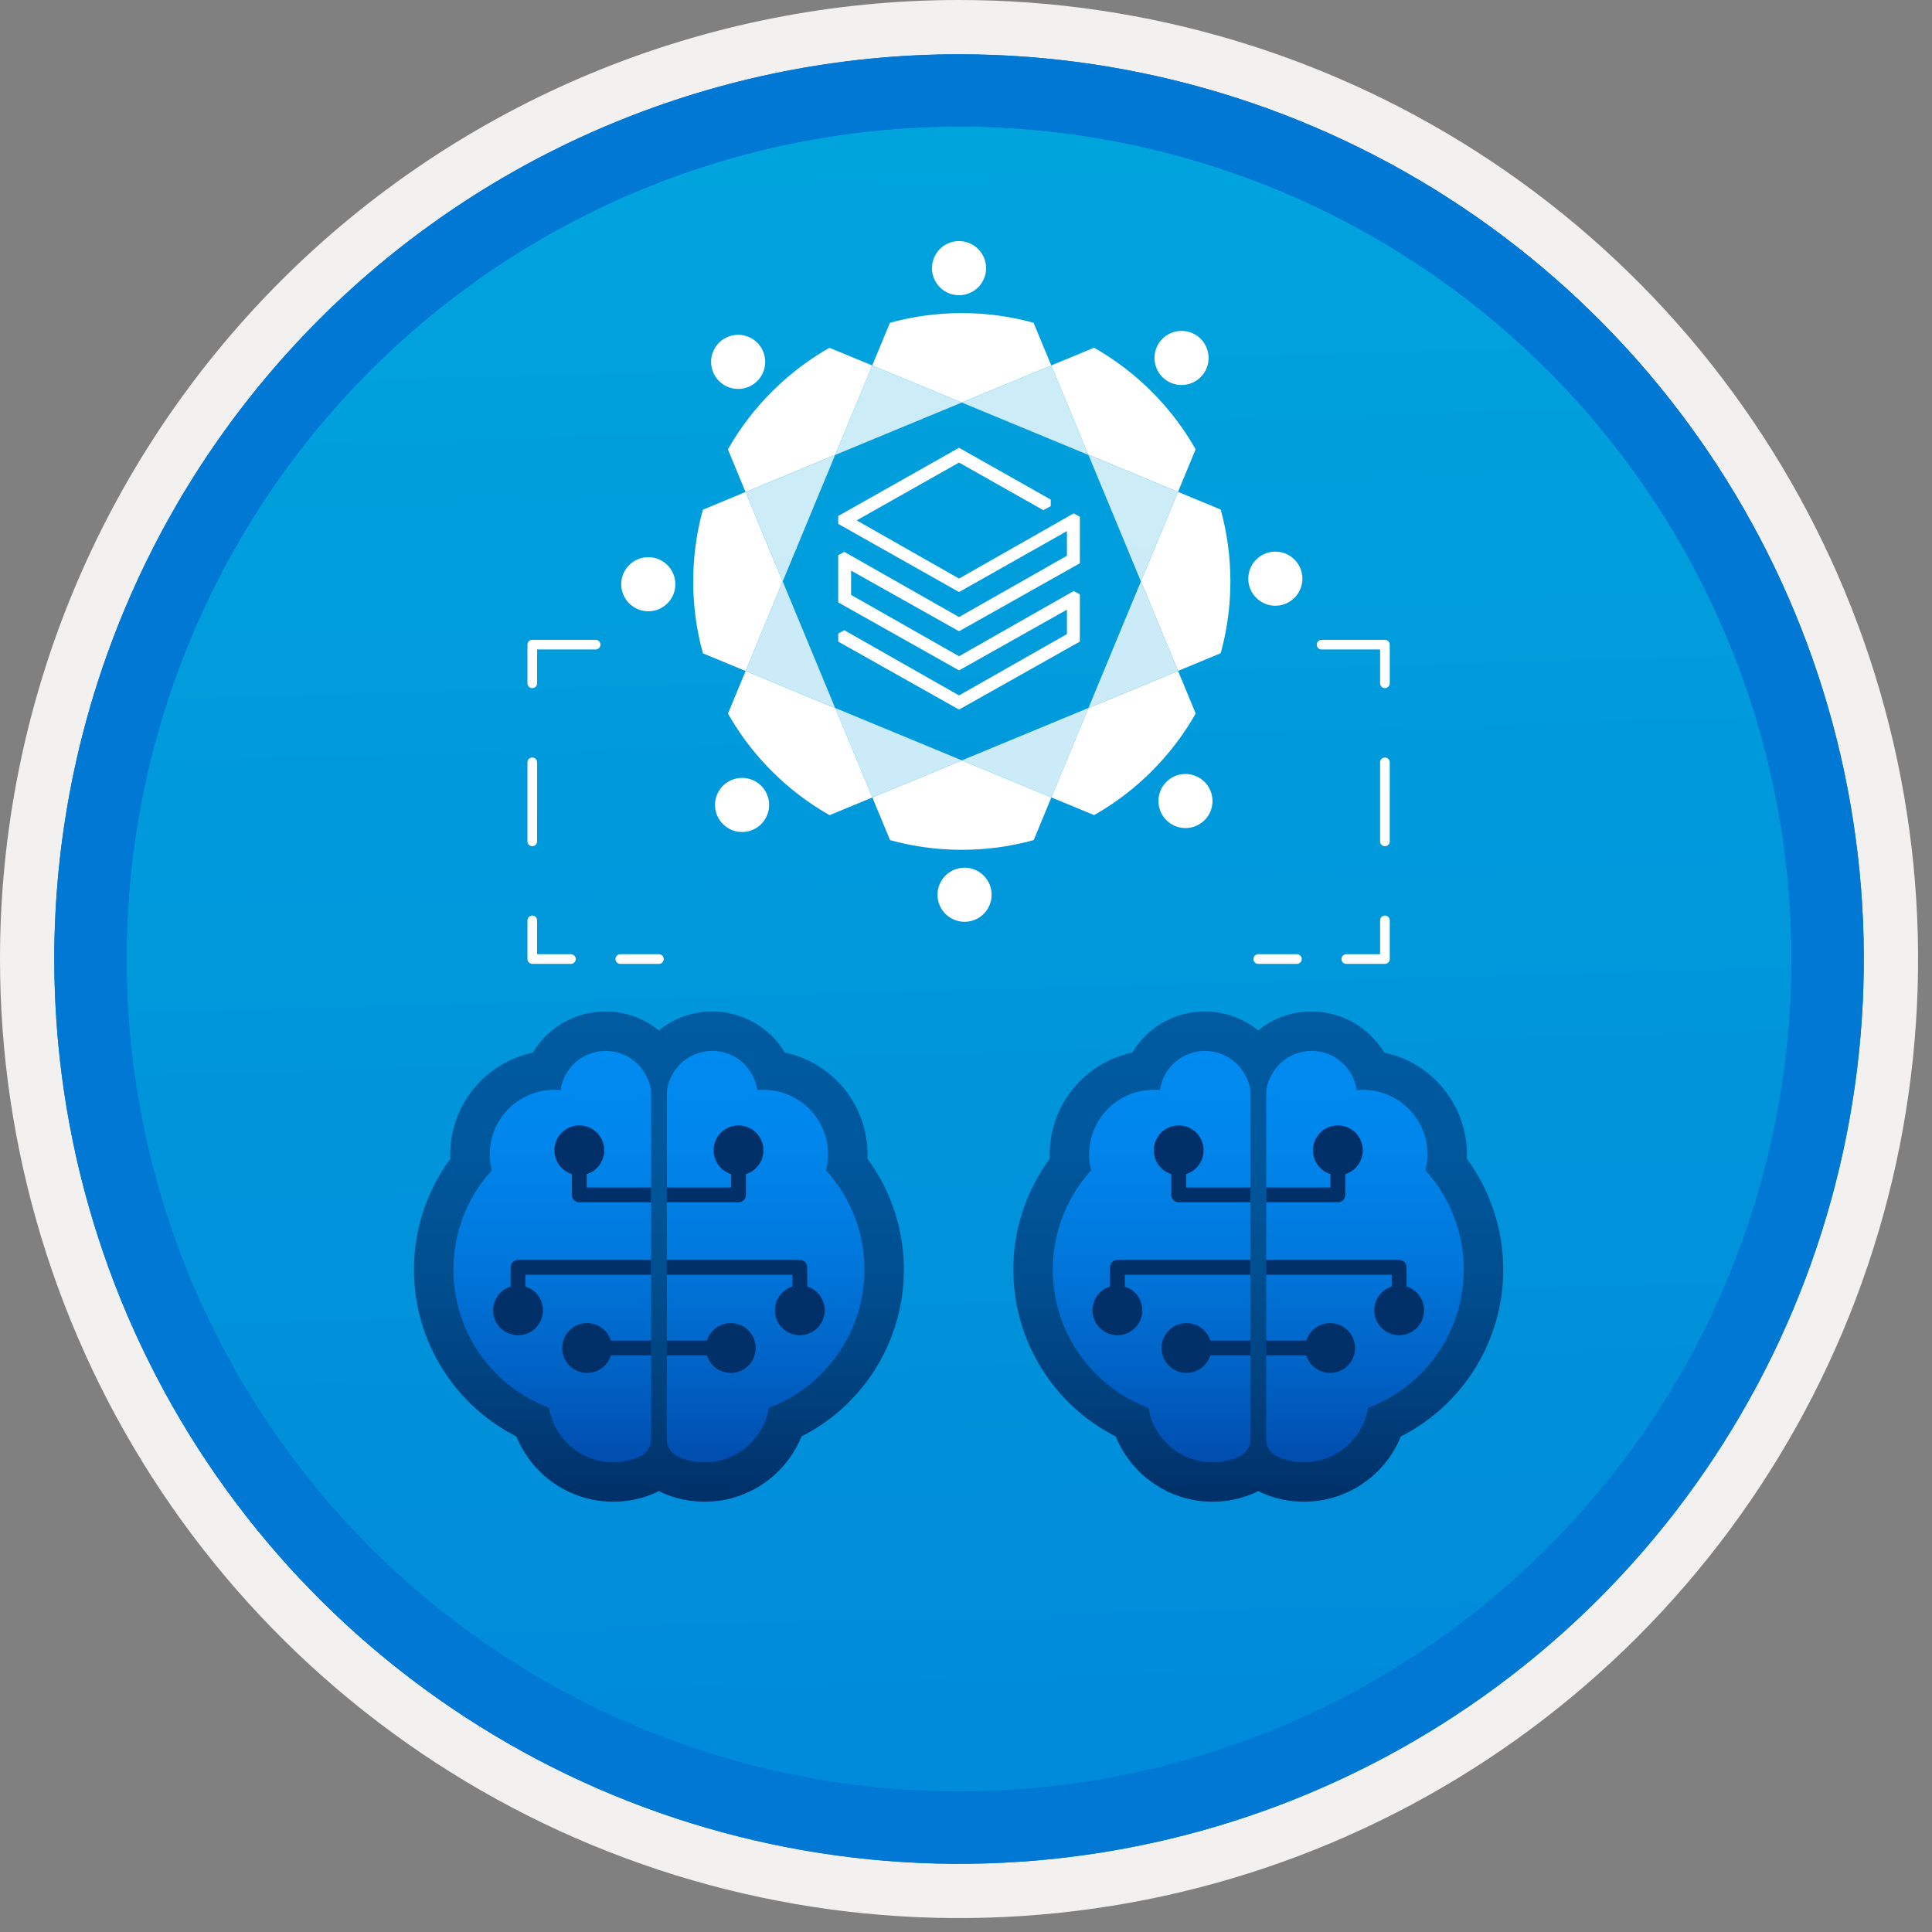 <svg width="100" height="100" viewBox="0 0 100 100" fill="none" xmlns="http://www.w3.org/2000/svg">
<rect x="0" y="0" width="100" height="100" fill="#808080" stroke="none"/>
<g clip-path="url(#clip0)">
<path d="M49.64 96.45C40.382 96.45 31.332 93.704 23.634 88.561C15.936 83.417 9.936 76.107 6.393 67.553C2.85 59 1.923 49.588 3.73 40.508C5.536 31.427 9.994 23.087 16.54 16.54C23.087 9.994 31.428 5.535 40.508 3.729C49.588 1.923 59 2.85 67.553 6.393C76.107 9.936 83.418 15.936 88.561 23.634C93.705 31.331 96.45 40.382 96.45 49.64C96.451 55.787 95.24 61.874 92.888 67.554C90.535 73.233 87.088 78.394 82.741 82.74C78.394 87.087 73.234 90.535 67.554 92.888C61.875 95.24 55.787 96.45 49.64 96.45V96.45Z" fill="url(#paint0_linear)"/>
<path fill-rule="evenodd" clip-rule="evenodd" d="M95.54 49.64C95.54 58.718 92.848 67.592 87.805 75.141C82.761 82.689 75.592 88.572 67.205 92.046C58.818 95.52 49.589 96.429 40.685 94.658C31.782 92.887 23.603 88.515 17.184 82.096C10.765 75.677 6.393 67.498 4.622 58.594C2.851 49.691 3.76 40.462 7.234 32.075C10.708 23.688 16.591 16.519 24.139 11.475C31.688 6.432 40.562 3.74 49.64 3.74C55.668 3.74 61.636 4.927 67.205 7.234C72.774 9.54 77.834 12.921 82.096 17.184C86.359 21.446 89.739 26.506 92.046 32.075C94.353 37.644 95.54 43.612 95.54 49.64V49.64ZM49.64 -0C59.458 -0 69.055 2.911 77.219 8.366C85.382 13.82 91.744 21.573 95.501 30.643C99.258 39.714 100.242 49.695 98.326 59.324C96.411 68.953 91.683 77.798 84.741 84.741C77.799 91.683 68.954 96.411 59.324 98.326C49.695 100.241 39.714 99.258 30.644 95.501C21.573 91.744 13.82 85.382 8.366 77.218C2.911 69.055 -1.61629e-06 59.458 3.61524e-07 49.64C-0.001 43.121 1.283 36.666 3.777 30.642C6.271 24.62 9.928 19.147 14.537 14.537C19.147 9.928 24.62 6.271 30.643 3.777C36.666 1.283 43.121 -0.001 49.64 -0V-0Z" fill="#F2F1F0"/>
<path fill-rule="evenodd" clip-rule="evenodd" d="M92.73 49.64C92.73 58.162 90.202 66.493 85.468 73.579C80.733 80.666 74.003 86.189 66.129 89.45C58.256 92.711 49.592 93.565 41.233 91.902C32.874 90.239 25.197 86.135 19.17 80.109C13.144 74.083 9.04 66.405 7.378 58.046C5.715 49.688 6.568 41.024 9.83 33.15C13.091 25.276 18.614 18.547 25.7 13.812C32.786 9.077 41.117 6.55 49.64 6.55C55.298 6.55 60.902 7.664 66.13 9.829C71.358 11.995 76.108 15.169 80.11 19.17C84.111 23.171 87.285 27.922 89.45 33.15C91.616 38.378 92.73 43.981 92.73 49.64ZM49.64 2.81C58.902 2.81 67.956 5.557 75.657 10.702C83.358 15.848 89.36 23.162 92.905 31.719C96.449 40.276 97.377 49.692 95.57 58.776C93.763 67.86 89.303 76.204 82.753 82.754C76.204 89.303 67.86 93.763 58.776 95.57C49.691 97.377 40.276 96.45 31.718 92.905C23.161 89.361 15.848 83.359 10.702 75.657C5.556 67.956 2.81 58.902 2.81 49.64C2.811 37.22 7.745 25.31 16.527 16.527C25.309 7.745 37.22 2.811 49.64 2.81V2.81Z" fill="#0078D4"/>
<path fill-rule="evenodd" clip-rule="evenodd" d="M92.73 49.64C92.73 58.162 90.202 66.493 85.468 73.579C80.733 80.665 74.003 86.189 66.129 89.45C58.256 92.711 49.592 93.565 41.233 91.902C32.874 90.239 25.197 86.135 19.17 80.109C13.144 74.083 9.04 66.405 7.378 58.046C5.715 49.688 6.568 41.024 9.83 33.15C13.091 25.276 18.614 18.547 25.7 13.812C32.786 9.077 41.117 6.55 49.64 6.55C55.298 6.55 60.902 7.664 66.13 9.829C71.358 11.995 76.108 15.169 80.11 19.17C84.111 23.171 87.285 27.922 89.45 33.15C91.616 38.378 92.73 43.981 92.73 49.64V49.64ZM49.64 2.81C58.902 2.81 67.956 5.556 75.657 10.702C83.358 15.848 89.36 23.162 92.905 31.719C96.449 40.276 97.377 49.692 95.57 58.776C93.763 67.86 89.303 76.204 82.753 82.754C76.204 89.303 67.86 93.763 58.776 95.57C49.691 97.377 40.276 96.45 31.718 92.905C23.161 89.361 15.848 83.358 10.702 75.657C5.556 67.956 2.81 58.902 2.81 49.64C2.811 37.22 7.745 25.309 16.527 16.527C25.309 7.745 37.22 2.811 49.64 2.81V2.81Z" fill="#0078D4"/>
<path fill-rule="evenodd" clip-rule="evenodd" d="M44.899 59.975C44.902 59.901 44.904 59.828 44.904 59.754C44.903 58.519 44.478 57.321 43.7 56.361C42.922 55.402 41.837 54.738 40.629 54.482C40.237 53.834 39.686 53.298 39.027 52.925C38.368 52.552 37.625 52.355 36.868 52.352C35.86 52.351 34.883 52.699 34.103 53.337C33.616 52.94 33.05 52.653 32.442 52.494C31.834 52.336 31.199 52.31 30.581 52.418C29.962 52.527 29.374 52.767 28.857 53.123C28.339 53.479 27.904 53.943 27.582 54.482C26.373 54.738 25.29 55.402 24.511 56.362C23.733 57.321 23.308 58.519 23.307 59.754C23.307 59.829 23.309 59.902 23.312 59.976C22.479 61.108 21.902 62.408 21.621 63.786C21.341 65.163 21.364 66.585 21.689 67.953C22.013 69.321 22.632 70.602 23.502 71.706C24.371 72.811 25.471 73.713 26.724 74.349C27.063 75.181 27.602 75.915 28.294 76.487C28.985 77.059 29.808 77.451 30.688 77.627C31.035 77.694 31.388 77.728 31.742 77.728C32.493 77.73 33.237 77.573 33.924 77.269C33.987 77.241 34.044 77.205 34.105 77.173C34.163 77.203 34.217 77.238 34.276 77.264C34.966 77.571 35.714 77.73 36.469 77.728C36.825 77.728 37.18 77.694 37.529 77.626C38.408 77.45 39.23 77.058 39.921 76.486C40.611 75.914 41.15 75.18 41.487 74.349C42.741 73.713 43.84 72.811 44.71 71.706C45.58 70.601 46.198 69.32 46.523 67.953C46.848 66.585 46.871 65.163 46.59 63.785C46.31 62.407 45.733 61.107 44.899 59.975V59.975Z" fill="url(#paint1_linear)"/>
<path fill-rule="evenodd" clip-rule="evenodd" d="M33.701 70.335V56.623C33.7 56.295 33.613 55.974 33.448 55.691C33.43 55.651 33.409 55.611 33.386 55.573V55.567C33.14 55.143 32.768 54.807 32.321 54.604C31.874 54.402 31.375 54.344 30.894 54.438C30.413 54.533 29.973 54.775 29.636 55.132C29.299 55.488 29.082 55.94 29.014 56.426C28.906 56.415 28.797 56.409 28.689 56.409C28.25 56.41 27.815 56.496 27.41 56.665C27.004 56.833 26.636 57.079 26.326 57.39C26.015 57.701 25.77 58.069 25.602 58.475C25.434 58.881 25.348 59.316 25.349 59.755C25.35 60.031 25.386 60.306 25.456 60.574C24.616 61.498 24.016 62.612 23.707 63.821C23.398 65.03 23.389 66.297 23.682 67.51C23.975 68.723 24.56 69.846 25.387 70.78C26.214 71.715 27.257 72.433 28.425 72.872C28.428 72.912 28.433 72.951 28.442 72.99C28.541 73.484 28.75 73.949 29.054 74.351C29.358 74.754 29.748 75.083 30.195 75.314C30.643 75.545 31.137 75.672 31.641 75.687C32.145 75.702 32.645 75.603 33.106 75.398C33.282 75.321 33.432 75.195 33.538 75.034C33.644 74.874 33.7 74.686 33.701 74.494L33.701 70.335Z" fill="url(#paint2_linear)"/>
<path fill-rule="evenodd" clip-rule="evenodd" d="M34.516 70.335V56.623C34.517 56.295 34.604 55.974 34.768 55.691C34.787 55.651 34.807 55.611 34.83 55.573V55.567C35.076 55.143 35.448 54.807 35.894 54.604C36.34 54.402 36.839 54.344 37.32 54.438C37.801 54.533 38.24 54.775 38.577 55.132C38.913 55.488 39.13 55.941 39.197 56.426C39.305 56.415 39.414 56.409 39.522 56.409C39.961 56.41 40.396 56.496 40.801 56.665C41.207 56.833 41.575 57.079 41.885 57.39C42.195 57.701 42.441 58.069 42.609 58.475C42.776 58.881 42.862 59.316 42.862 59.755C42.861 60.031 42.825 60.306 42.755 60.574C43.595 61.498 44.195 62.612 44.504 63.821C44.813 65.03 44.822 66.297 44.529 67.51C44.236 68.723 43.651 69.846 42.824 70.78C41.997 71.715 40.954 72.433 39.786 72.872C39.783 72.912 39.778 72.951 39.769 72.99C39.67 73.484 39.461 73.949 39.157 74.351C38.853 74.754 38.463 75.083 38.015 75.314C37.568 75.545 37.074 75.672 36.57 75.687C36.066 75.702 35.565 75.603 35.105 75.398C34.929 75.321 34.779 75.195 34.673 75.034C34.567 74.874 34.511 74.686 34.51 74.494L34.516 70.335Z" fill="url(#paint3_linear)"/>
<path d="M33.701 62.232H29.986C29.884 62.232 29.787 62.192 29.715 62.12C29.643 62.048 29.603 61.951 29.603 61.849V59.787H30.369V61.466H33.701L33.701 62.232Z" fill="#003067"/>
<path d="M27.197 67.287H26.431V65.597C26.431 65.495 26.471 65.398 26.543 65.326C26.615 65.254 26.712 65.214 26.814 65.214H33.698V65.98H27.197V67.287Z" fill="#003067"/>
<path d="M33.701 69.39H30.139V70.156H33.701V69.39Z" fill="#003067"/>
<path d="M29.986 60.83C30.698 60.83 31.276 60.252 31.276 59.54C31.276 58.828 30.698 58.251 29.986 58.251C29.274 58.251 28.697 58.828 28.697 59.54C28.697 60.252 29.274 60.83 29.986 60.83Z" fill="#003067"/>
<path d="M26.814 69.111C27.526 69.111 28.103 68.534 28.103 67.822C28.103 67.11 27.526 66.532 26.814 66.532C26.102 66.532 25.525 67.11 25.525 67.822C25.525 68.534 26.102 69.111 26.814 69.111Z" fill="#003067"/>
<path d="M30.388 71.062C31.1 71.062 31.677 70.485 31.677 69.773C31.677 69.061 31.1 68.484 30.388 68.484C29.676 68.484 29.098 69.061 29.098 69.773C29.098 70.485 29.676 71.062 30.388 71.062Z" fill="#003067"/>
<path d="M38.225 62.232H34.514L34.516 61.466H37.842V59.787H38.608V61.849C38.608 61.951 38.567 62.048 38.496 62.12C38.424 62.192 38.326 62.232 38.225 62.232V62.232Z" fill="#003067"/>
<path d="M41.78 67.287H41.015V65.98H34.514V65.214H41.398C41.499 65.214 41.596 65.254 41.668 65.326C41.74 65.398 41.78 65.495 41.781 65.597L41.78 67.287Z" fill="#003067"/>
<path d="M38.072 69.39H34.511V70.156H38.072V69.39Z" fill="#003067"/>
<path d="M38.225 60.83C38.937 60.83 39.515 60.252 39.515 59.54C39.515 58.828 38.937 58.251 38.225 58.251C37.513 58.251 36.936 58.828 36.936 59.54C36.936 60.252 37.513 60.83 38.225 60.83Z" fill="#003067"/>
<path d="M41.397 69.111C42.109 69.111 42.687 68.534 42.687 67.822C42.687 67.11 42.109 66.532 41.397 66.532C40.685 66.532 40.108 67.11 40.108 67.822C40.108 68.534 40.685 69.111 41.397 69.111Z" fill="#003067"/>
<path d="M37.824 71.062C38.536 71.062 39.113 70.485 39.113 69.773C39.113 69.061 38.536 68.484 37.824 68.484C37.112 68.484 36.535 69.061 36.535 69.773C36.535 70.485 37.112 71.062 37.824 71.062Z" fill="#003067"/>
<path fill-rule="evenodd" clip-rule="evenodd" d="M75.922 59.975C75.925 59.901 75.927 59.828 75.927 59.754C75.926 58.519 75.501 57.321 74.723 56.361C73.945 55.402 72.86 54.738 71.652 54.482C71.26 53.834 70.709 53.298 70.05 52.925C69.391 52.552 68.648 52.355 67.891 52.352C66.883 52.351 65.906 52.699 65.126 53.337C64.639 52.94 64.073 52.653 63.465 52.494C62.857 52.336 62.222 52.31 61.603 52.418C60.985 52.527 60.397 52.767 59.879 53.123C59.362 53.479 58.927 53.943 58.605 54.482C57.396 54.738 56.312 55.402 55.534 56.362C54.756 57.321 54.331 58.519 54.33 59.754C54.33 59.829 54.332 59.902 54.335 59.976C53.502 61.108 52.925 62.408 52.644 63.786C52.364 65.163 52.387 66.585 52.712 67.953C53.036 69.321 53.655 70.602 54.525 71.706C55.394 72.811 56.494 73.713 57.747 74.349C58.086 75.181 58.625 75.915 59.316 76.487C60.008 77.059 60.831 77.451 61.711 77.627C62.058 77.694 62.411 77.728 62.765 77.728C63.516 77.73 64.26 77.573 64.947 77.269C65.01 77.241 65.067 77.205 65.128 77.173C65.185 77.203 65.239 77.238 65.299 77.264C65.989 77.571 66.736 77.73 67.492 77.728C67.848 77.728 68.203 77.694 68.552 77.626C69.431 77.45 70.253 77.058 70.944 76.486C71.634 75.914 72.173 75.18 72.51 74.349C73.764 73.713 74.863 72.811 75.733 71.706C76.603 70.601 77.221 69.32 77.546 67.953C77.871 66.585 77.894 65.163 77.613 63.785C77.333 62.407 76.756 61.107 75.922 59.975H75.922Z" fill="url(#paint4_linear)"/>
<path fill-rule="evenodd" clip-rule="evenodd" d="M64.724 70.335V56.623C64.723 56.295 64.636 55.974 64.471 55.691C64.453 55.651 64.432 55.611 64.409 55.573V55.567C64.163 55.143 63.791 54.807 63.344 54.604C62.897 54.402 62.398 54.344 61.917 54.438C61.436 54.533 60.996 54.775 60.659 55.132C60.322 55.488 60.105 55.94 60.037 56.426C59.929 56.415 59.82 56.409 59.712 56.409C59.273 56.41 58.838 56.496 58.432 56.665C58.027 56.833 57.659 57.079 57.349 57.39C57.038 57.701 56.792 58.069 56.625 58.475C56.457 58.881 56.371 59.316 56.372 59.755C56.373 60.031 56.408 60.306 56.478 60.574C55.639 61.498 55.039 62.612 54.73 63.821C54.421 65.03 54.412 66.297 54.705 67.51C54.998 68.723 55.583 69.846 56.41 70.78C57.237 71.715 58.279 72.433 59.448 72.872C59.45 72.912 59.456 72.951 59.465 72.99C59.564 73.484 59.773 73.949 60.077 74.351C60.38 74.754 60.771 75.083 61.218 75.314C61.666 75.545 62.16 75.672 62.664 75.687C63.168 75.702 63.668 75.603 64.129 75.398C64.305 75.321 64.455 75.195 64.561 75.034C64.667 74.874 64.723 74.686 64.724 74.494L64.724 70.335Z" fill="url(#paint5_linear)"/>
<path fill-rule="evenodd" clip-rule="evenodd" d="M65.539 70.335V56.623C65.54 56.295 65.627 55.974 65.791 55.691C65.81 55.651 65.83 55.611 65.853 55.573V55.567C66.099 55.143 66.471 54.807 66.917 54.604C67.364 54.402 67.862 54.344 68.343 54.438C68.824 54.533 69.263 54.775 69.6 55.132C69.936 55.488 70.153 55.941 70.22 56.426C70.328 56.415 70.437 56.409 70.546 56.409C70.984 56.41 71.419 56.496 71.825 56.665C72.23 56.833 72.598 57.079 72.908 57.39C73.219 57.701 73.465 58.069 73.632 58.475C73.8 58.881 73.886 59.316 73.885 59.755C73.884 60.031 73.849 60.306 73.779 60.574C74.618 61.498 75.218 62.612 75.527 63.821C75.836 65.03 75.845 66.297 75.552 67.51C75.259 68.723 74.674 69.846 73.847 70.78C73.02 71.715 71.978 72.433 70.809 72.872C70.806 72.912 70.801 72.951 70.793 72.99C70.693 73.484 70.484 73.949 70.18 74.351C69.876 74.754 69.486 75.083 69.039 75.314C68.591 75.545 68.097 75.672 67.593 75.687C67.089 75.702 66.589 75.603 66.128 75.398C65.952 75.321 65.802 75.195 65.696 75.034C65.591 74.874 65.534 74.686 65.533 74.494L65.539 70.335Z" fill="url(#paint6_linear)"/>
<path d="M64.724 62.232H61.009C60.907 62.232 60.81 62.192 60.738 62.12C60.666 62.048 60.626 61.951 60.626 61.849V59.787H61.392V61.466H64.724L64.724 62.232Z" fill="#003067"/>
<path d="M58.22 67.287H57.454V65.597C57.454 65.495 57.495 65.398 57.566 65.326C57.638 65.254 57.735 65.214 57.837 65.214H64.721V65.98H58.22L58.22 67.287Z" fill="#003067"/>
<path d="M64.724 69.39H61.162V70.156H64.724V69.39Z" fill="#003067"/>
<path d="M61.009 60.83C61.721 60.83 62.298 60.252 62.298 59.54C62.298 58.828 61.721 58.251 61.009 58.251C60.297 58.251 59.72 58.828 59.72 59.54C59.72 60.252 60.297 60.83 61.009 60.83Z" fill="#003067"/>
<path d="M57.837 69.111C58.549 69.111 59.126 68.534 59.126 67.822C59.126 67.11 58.549 66.532 57.837 66.532C57.125 66.532 56.548 67.11 56.548 67.822C56.548 68.534 57.125 69.111 57.837 69.111Z" fill="#003067"/>
<path d="M61.411 71.062C62.123 71.062 62.7 70.485 62.7 69.773C62.7 69.061 62.123 68.484 61.411 68.484C60.699 68.484 60.121 69.061 60.121 69.773C60.121 70.485 60.699 71.062 61.411 71.062Z" fill="#003067"/>
<path d="M69.248 62.232H65.537L65.539 61.466H68.865V59.787H69.631V61.849C69.631 61.951 69.59 62.048 69.519 62.12C69.447 62.192 69.349 62.232 69.248 62.232V62.232Z" fill="#003067"/>
<path d="M72.803 67.287H72.038V65.98H65.537V65.214H72.421C72.522 65.214 72.62 65.254 72.691 65.326C72.763 65.398 72.803 65.495 72.803 65.597L72.803 67.287Z" fill="#003067"/>
<path d="M69.095 69.39H65.534V70.156H69.095V69.39Z" fill="#003067"/>
<path d="M69.248 60.83C69.96 60.83 70.538 60.252 70.538 59.54C70.538 58.828 69.96 58.251 69.248 58.251C68.536 58.251 67.959 58.828 67.959 59.54C67.959 60.252 68.536 60.83 69.248 60.83Z" fill="#003067"/>
<path d="M72.421 69.111C73.133 69.111 73.71 68.534 73.71 67.822C73.71 67.11 73.133 66.532 72.421 66.532C71.709 66.532 71.131 67.11 71.131 67.822C71.131 68.534 71.709 69.111 72.421 69.111Z" fill="#003067"/>
<path d="M68.847 71.062C69.559 71.062 70.136 70.485 70.136 69.773C70.136 69.061 69.559 68.484 68.847 68.484C68.135 68.484 67.558 69.061 67.558 69.773C67.558 70.485 68.135 71.062 68.847 71.062Z" fill="#003067"/>
<path d="M66.011 31.353C66.785 31.353 67.412 30.726 67.412 29.952C67.412 29.179 66.785 28.552 66.011 28.552C65.238 28.552 64.611 29.179 64.611 29.952C64.611 30.726 65.238 31.353 66.011 31.353Z" fill="white"/>
<path d="M63.183 26.375L60.973 25.459L59.054 30.096L59.055 30.097L59.057 30.09L60.976 34.726L63.183 33.811C63.446 32.859 63.606 31.882 63.662 30.896V30.896C63.677 30.63 63.685 30.363 63.685 30.093C63.686 28.837 63.517 27.586 63.183 26.375V26.375Z" fill="white"/>
<path d="M51.327 46.312C51.327 45.941 51.18 45.584 50.917 45.322C50.654 45.059 50.298 44.911 49.927 44.911C49.555 44.911 49.199 45.058 48.936 45.321C48.674 45.583 48.526 45.94 48.526 46.311V46.312C48.526 46.683 48.673 47.04 48.936 47.302C49.199 47.565 49.555 47.712 49.926 47.712H49.926C50.298 47.712 50.654 47.565 50.917 47.302C51.179 47.04 51.327 46.683 51.327 46.312V46.312Z" fill="white"/>
<path d="M49.792 39.357L49.788 39.355L54.545 37.386L54.547 37.386L49.786 39.356L43.232 36.644L43.233 36.648L43.233 36.647L49.784 39.358L49.777 39.361L49.78 39.362L45.153 41.277L46.068 43.484C47.02 43.747 47.997 43.907 48.983 43.963V43.963C49.248 43.978 49.516 43.986 49.786 43.986C51.042 43.987 52.292 43.818 53.503 43.484L54.419 41.274L49.789 39.358L49.792 39.357Z" fill="white"/>
<path d="M33.555 31.64C34.328 31.64 34.956 31.013 34.956 30.239C34.956 29.466 34.328 28.839 33.555 28.839C32.782 28.839 32.154 29.466 32.154 30.239C32.154 31.013 32.782 31.64 33.555 31.64Z" fill="white"/>
<path d="M40.511 30.095L40.508 30.101L38.59 25.465L36.383 26.381C36.12 27.332 35.96 28.309 35.904 29.295V29.295C35.889 29.561 35.881 29.829 35.881 30.099C35.88 31.355 36.049 32.605 36.383 33.816V33.816L38.593 34.732L40.511 30.095L40.511 30.095Z" fill="white"/>
<path d="M49.773 20.835L49.778 20.837L49.78 20.836L56.334 23.548L56.333 23.545L49.782 20.834L49.789 20.831L49.786 20.829L54.413 18.915L53.498 16.708C52.547 16.445 51.569 16.284 50.584 16.228V16.228C50.318 16.213 50.05 16.206 49.78 16.206C48.524 16.204 47.274 16.373 46.063 16.708V16.708L45.147 18.917L49.777 20.833L49.773 20.835Z" fill="white"/>
<path d="M49.639 15.28C49.823 15.28 50.005 15.244 50.175 15.173C50.345 15.103 50.5 15 50.63 14.87C50.76 14.74 50.863 14.585 50.933 14.415C51.004 14.245 51.04 14.063 51.04 13.88V13.88C51.04 13.602 50.958 13.332 50.804 13.101C50.65 12.871 50.431 12.692 50.175 12.586C49.92 12.48 49.638 12.452 49.366 12.506C49.095 12.56 48.845 12.693 48.649 12.889C48.453 13.085 48.32 13.335 48.266 13.606C48.212 13.878 48.24 14.159 48.346 14.415C48.452 14.671 48.631 14.89 48.861 15.044C49.092 15.198 49.362 15.28 49.639 15.28V15.28Z" fill="white"/>
<path d="M37.419 40.673C37.223 40.869 37.09 41.119 37.036 41.391C36.982 41.662 37.01 41.944 37.116 42.2C37.222 42.456 37.401 42.674 37.632 42.828C37.862 42.982 38.133 43.064 38.41 43.064C38.687 43.064 38.957 42.982 39.188 42.828C39.418 42.674 39.597 42.456 39.703 42.2C39.809 41.944 39.837 41.662 39.783 41.391C39.729 41.119 39.596 40.869 39.4 40.673C39.137 40.411 38.781 40.263 38.41 40.263C38.038 40.263 37.682 40.411 37.419 40.673H37.419Z" fill="white"/>
<path d="M62.35 42.451C62.612 42.188 62.759 41.832 62.759 41.461C62.759 41.09 62.611 40.734 62.349 40.472C62.086 40.209 61.73 40.062 61.359 40.061C60.988 40.061 60.632 40.208 60.369 40.471V40.471C60.107 40.733 59.96 41.089 59.96 41.461C59.96 41.832 60.108 42.188 60.37 42.45C60.633 42.713 60.989 42.86 61.36 42.86C61.731 42.861 62.087 42.713 62.35 42.451L62.35 42.451Z" fill="white"/>
<path d="M54.414 18.917L56.333 23.544L56.337 23.546L59.053 30.096L59.054 30.095L59.054 30.095L59.055 30.093L59.053 30.087L59.051 30.091L56.338 23.546L56.347 23.55L56.343 23.54L60.974 25.459L61.885 23.256C61.398 22.397 60.821 21.593 60.163 20.856V20.856C59.986 20.657 59.802 20.463 59.611 20.272C58.724 19.383 57.72 18.618 56.628 17.998L54.413 18.915L54.414 18.917L54.414 18.917Z" fill="white"/>
<path d="M56.347 36.636L56.343 36.638L56.341 36.642L54.547 37.385L56.339 36.644L54.42 41.272L54.419 41.274L56.631 42.19C57.49 41.702 58.295 41.125 59.031 40.467V40.467C59.23 40.29 59.425 40.106 59.615 39.916C60.504 39.028 61.269 38.024 61.889 36.932L60.976 34.726L56.343 36.647L56.347 36.636Z" fill="white"/>
<path d="M39.197 17.74C39.001 17.544 38.752 17.411 38.48 17.357C38.208 17.303 37.927 17.331 37.671 17.437C37.415 17.543 37.196 17.722 37.042 17.953C36.889 18.183 36.806 18.454 36.806 18.73C36.806 19.008 36.889 19.278 37.042 19.509C37.196 19.739 37.415 19.918 37.671 20.024C37.927 20.13 38.208 20.158 38.48 20.104C38.752 20.05 39.001 19.917 39.197 19.721V19.721C39.46 19.458 39.607 19.102 39.607 18.73C39.607 18.359 39.46 18.003 39.197 17.74V17.74V17.74Z" fill="white"/>
<path d="M43.219 23.555L43.224 23.553L43.225 23.55L45.017 22.807L43.227 23.548L45.146 18.92L45.147 18.917L42.935 18.002C42.076 18.489 41.272 19.066 40.535 19.724V19.724C40.336 19.901 40.142 20.085 39.951 20.276C39.062 21.163 38.297 22.167 37.677 23.26L38.59 25.466L43.223 23.545L43.219 23.555Z" fill="white"/>
<path d="M45.152 41.274L44.726 40.248L43.233 36.648L43.229 36.646L40.513 30.095L40.512 30.097L40.512 30.096L40.511 30.099L40.514 30.104L40.515 30.101L43.228 36.646L43.219 36.642L43.223 36.652L38.593 34.732L37.681 36.935C38.168 37.794 38.745 38.599 39.403 39.336V39.336C39.58 39.534 39.764 39.729 39.955 39.919C40.842 40.809 41.846 41.573 42.938 42.193V42.193L45.153 41.277L45.152 41.274L45.152 41.274Z" fill="white"/>
<path d="M62.147 19.518C62.343 19.322 62.476 19.073 62.53 18.801C62.584 18.529 62.556 18.248 62.45 17.992C62.344 17.736 62.165 17.517 61.935 17.363C61.704 17.209 61.434 17.127 61.157 17.127C60.88 17.127 60.609 17.209 60.379 17.363C60.148 17.517 59.969 17.736 59.863 17.992C59.757 18.248 59.729 18.529 59.783 18.801C59.837 19.073 59.97 19.322 60.166 19.518V19.518C60.296 19.648 60.451 19.751 60.621 19.822C60.791 19.892 60.973 19.928 61.157 19.928C61.34 19.928 61.523 19.892 61.693 19.822C61.862 19.751 62.017 19.648 62.147 19.518V19.518Z" fill="white"/>
<path d="M59.055 30.097L60.973 34.723L56.347 36.637L56.343 36.647L60.976 34.726L59.058 30.09L59.055 30.097Z" fill="white"/>
<path d="M56.347 23.55L60.97 25.463L59.053 30.087L59.055 30.093L59.054 30.095L59.055 30.097L60.973 25.459L56.343 23.54L56.347 23.55Z" fill="white"/>
<path d="M43.233 36.647L44.726 40.248L43.233 36.647Z" fill="white"/>
<path d="M49.793 39.357L49.789 39.358L54.419 41.274L54.42 41.272L49.793 39.357Z" fill="white"/>
<path d="M56.339 36.644L54.547 37.385L54.545 37.387L56.339 36.644Z" fill="white"/>
<path d="M49.777 39.361L45.152 41.274L45.153 41.277L49.78 39.362L49.777 39.361Z" fill="white"/>
<path d="M43.219 36.642L38.596 34.729L40.513 30.104L40.511 30.098L40.512 30.096V30.095L38.593 34.732L43.223 36.652L43.219 36.642Z" fill="white"/>
<path d="M40.511 30.095L38.593 25.469L43.219 23.555L43.223 23.545L38.59 25.466L40.508 30.101L40.511 30.095Z" fill="white"/>
<path d="M49.773 20.835L49.777 20.833L45.147 18.917L45.146 18.92L49.773 20.835Z" fill="white"/>
<path d="M49.789 20.831L54.414 18.917L54.413 18.915L49.786 20.829L49.789 20.831Z" fill="white"/>
<path d="M59.053 30.097V30.096L56.34 36.639H56.342L58.313 31.886L59.053 30.097Z" fill="white"/>
<path d="M49.778 20.837L45.019 22.806L45.017 22.807L49.778 20.837Z" fill="white"/>
<path d="M43.224 23.553L41.251 28.31L40.513 30.095L43.226 23.552L43.224 23.553Z" fill="white"/>
<path d="M59.053 30.097L58.313 31.886L59.055 30.097L59.054 30.098L59.053 30.097Z" fill="white"/>
<path d="M49.784 39.357L43.233 36.647L49.777 39.361L49.784 39.357Z" fill="white"/>
<path d="M49.788 39.355L49.793 39.357L54.545 37.387L49.788 39.355Z" fill="white"/>
<path d="M40.513 30.095L41.251 28.31L40.511 30.095H40.512V30.094L40.513 30.095Z" fill="white"/>
<path d="M49.789 20.831L49.782 20.834L56.333 23.545V23.544L49.789 20.831Z" fill="white"/>
<path d="M49.778 20.837L49.773 20.835L45.019 22.806L49.778 20.837Z" fill="white"/>
<path d="M40.512 30.096V30.097L40.513 30.095L40.512 30.096Z" fill="white"/>
<path d="M43.228 36.646L40.515 30.101L40.513 30.104L43.219 36.642L43.228 36.646Z" fill="white"/>
<path d="M45.146 18.92L43.227 23.548L45.146 18.92Z" fill="white"/>
<path d="M56.338 23.546L59.051 30.091L59.053 30.087L56.347 23.55L56.338 23.546Z" fill="white"/>
<path d="M56.342 36.639L56.347 36.637L58.313 31.886L56.342 36.639Z" fill="white"/>
<path d="M54.42 41.272L56.339 36.644L54.42 41.272Z" fill="white"/>
<path d="M45.152 41.274L44.726 40.248L45.152 41.274Z" fill="white"/>
<path d="M43.227 23.548L45.017 22.807L45.019 22.806L43.227 23.548Z" fill="white"/>
<path d="M56.333 23.544L54.414 18.917L56.333 23.544Z" fill="white"/>
<path d="M43.224 23.553L43.219 23.555L41.251 28.31L43.224 23.553Z" fill="white"/>
<path d="M59.054 30.095L59.053 30.096V30.097L59.054 30.095Z" fill="white"/>
<path d="M59.053 30.097L59.054 30.098L59.055 30.097L59.054 30.095L59.053 30.097Z" fill="white"/>
<path opacity="0.8" d="M56.347 36.637L60.973 34.723L59.055 30.097L58.313 31.886L56.347 36.637Z" fill="white"/>
<path opacity="0.8" d="M56.347 23.55L59.053 30.087L60.97 25.463L56.347 23.55Z" fill="white"/>
<path opacity="0.8" d="M49.793 39.357L54.42 41.272L56.339 36.644L54.545 37.387L49.793 39.357Z" fill="white"/>
<path opacity="0.8" d="M45.152 41.274L49.777 39.361L43.233 36.647L44.726 40.248L45.152 41.274Z" fill="white"/>
<path opacity="0.8" d="M38.596 34.729L43.219 36.642L40.513 30.104L38.596 34.729Z" fill="white"/>
<path d="M40.512 30.094V30.095V30.096L40.513 30.095L40.512 30.094Z" fill="white"/>
<path opacity="0.8" d="M43.219 23.555L38.593 25.469L40.511 30.095L41.251 28.31L43.219 23.555Z" fill="white"/>
<path opacity="0.8" d="M49.773 20.835L45.146 18.92L43.227 23.548L45.019 22.806L49.773 20.835Z" fill="white"/>
<path opacity="0.8" d="M54.414 18.917L49.789 20.831L56.333 23.544L54.414 18.917Z" fill="white"/>
<path d="M43.386 26.708V27.116L49.64 30.644L55.224 27.49V28.765L49.64 31.938L43.701 28.564L43.386 28.739V31.18L49.64 34.699L55.224 31.557V32.821L49.64 35.995L43.701 32.62L43.386 32.796V33.209L49.64 36.728L55.893 33.209V30.766L55.574 30.592L49.64 33.967L44.053 30.793V29.535L49.64 32.674L55.893 29.155V26.746L55.574 26.572L49.64 29.947L44.34 26.935L49.64 23.942L54.005 26.408L54.386 26.194V25.858L49.64 23.177L43.386 26.708Z" fill="white"/>
<path d="M34.106 49.64H32.106" stroke="white" stroke-width="0.5" stroke-linecap="round" stroke-linejoin="round"/>
<path d="M29.551 49.64H27.551V47.64" stroke="white" stroke-width="0.5" stroke-linecap="round" stroke-linejoin="round"/>
<path d="M27.551 43.549V37.412" stroke="white" stroke-width="0.5" stroke-linecap="round" stroke-linejoin="round" stroke-dasharray="4.09 4.09"/>
<path d="M27.551 35.367V33.367H30.829" stroke="white" stroke-width="0.5" stroke-linecap="round" stroke-linejoin="round"/>
<path d="M65.128 49.64H67.128" stroke="white" stroke-width="0.5" stroke-linecap="round" stroke-linejoin="round"/>
<path d="M69.683 49.64H71.683V47.64" stroke="white" stroke-width="0.5" stroke-linecap="round" stroke-linejoin="round"/>
<path d="M71.683 43.549V37.412" stroke="white" stroke-width="0.5" stroke-linecap="round" stroke-linejoin="round" stroke-dasharray="4.09 4.09"/>
<path d="M71.683 35.367V33.367H68.406" stroke="white" stroke-width="0.5" stroke-linecap="round" stroke-linejoin="round"/>
</g>
<defs>
<linearGradient id="paint0_linear" x1="47.87" y1="-15.153" x2="51.852" y2="130.615" gradientUnits="userSpaceOnUse">
<stop stop-color="#00ABDE"/>
<stop offset="1" stop-color="#007ED8"/>
</linearGradient>
<linearGradient id="paint1_linear" x1="34.106" y1="52.352" x2="34.106" y2="77.774" gradientUnits="userSpaceOnUse">
<stop stop-color="#005BA1"/>
<stop offset="0.26" stop-color="#00589D"/>
<stop offset="0.53" stop-color="#004F90"/>
<stop offset="0.8" stop-color="#003F7C"/>
<stop offset="1" stop-color="#003067"/>
</linearGradient>
<linearGradient id="paint2_linear" x1="28.585" y1="54.394" x2="28.585" y2="75.689" gradientUnits="userSpaceOnUse">
<stop stop-color="#008BF1"/>
<stop offset="0.22" stop-color="#0086EC"/>
<stop offset="0.49" stop-color="#0078DD"/>
<stop offset="0.79" stop-color="#0061C4"/>
<stop offset="1" stop-color="#004DAE"/>
</linearGradient>
<linearGradient id="paint3_linear" x1="39.626" y1="54.394" x2="39.626" y2="75.689" gradientUnits="userSpaceOnUse">
<stop stop-color="#008BF1"/>
<stop offset="0.22" stop-color="#0086EC"/>
<stop offset="0.49" stop-color="#0078DD"/>
<stop offset="0.79" stop-color="#0061C4"/>
<stop offset="1" stop-color="#004DAE"/>
</linearGradient>
<linearGradient id="paint4_linear" x1="65.129" y1="52.352" x2="65.129" y2="77.774" gradientUnits="userSpaceOnUse">
<stop stop-color="#005BA1"/>
<stop offset="0.26" stop-color="#00589D"/>
<stop offset="0.53" stop-color="#004F90"/>
<stop offset="0.8" stop-color="#003F7C"/>
<stop offset="1" stop-color="#003067"/>
</linearGradient>
<linearGradient id="paint5_linear" x1="59.608" y1="54.394" x2="59.608" y2="75.689" gradientUnits="userSpaceOnUse">
<stop stop-color="#008BF1"/>
<stop offset="0.22" stop-color="#0086EC"/>
<stop offset="0.49" stop-color="#0078DD"/>
<stop offset="0.79" stop-color="#0061C4"/>
<stop offset="1" stop-color="#004DAE"/>
</linearGradient>
<linearGradient id="paint6_linear" x1="70.649" y1="54.394" x2="70.649" y2="75.689" gradientUnits="userSpaceOnUse">
<stop stop-color="#008BF1"/>
<stop offset="0.22" stop-color="#0086EC"/>
<stop offset="0.49" stop-color="#0078DD"/>
<stop offset="0.79" stop-color="#0061C4"/>
<stop offset="1" stop-color="#004DAE"/>
</linearGradient>
<clipPath id="clip0">
<rect width="99.28" height="99.28" fill="white"/>
</clipPath>
</defs>
</svg>
